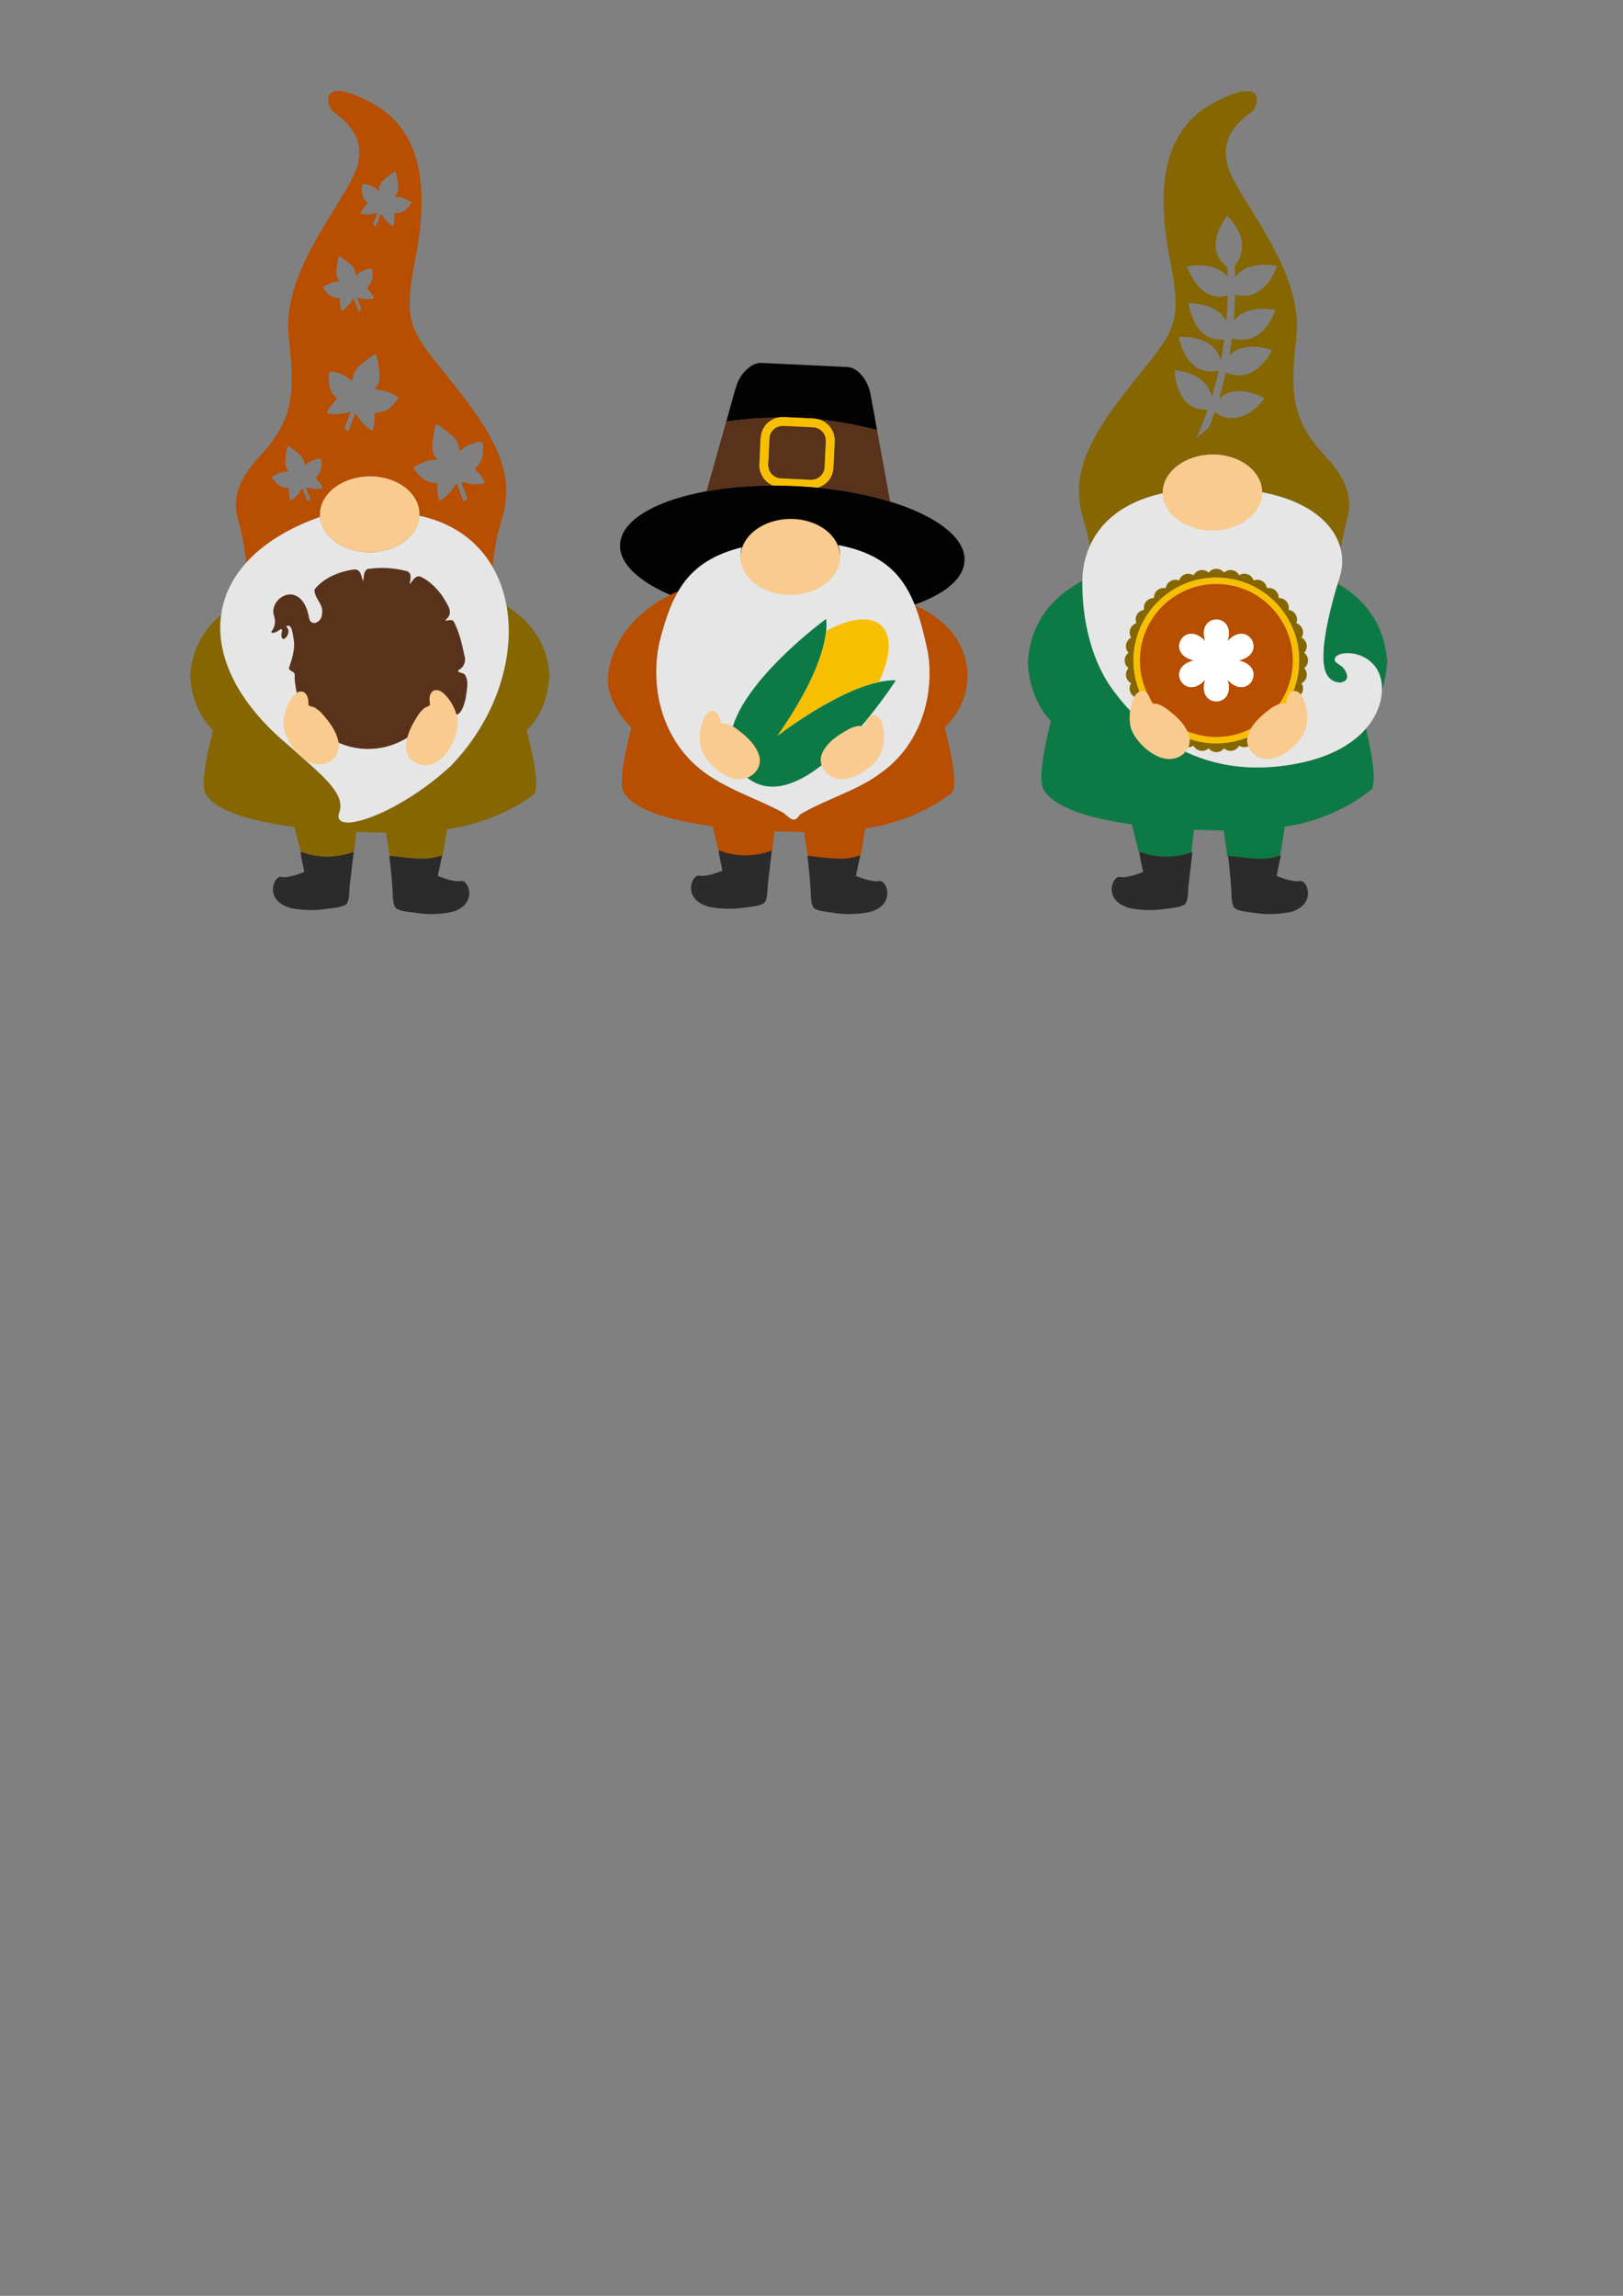 <?xml version="1.0" encoding="UTF-8" standalone="no"?>
<!-- Created with Inkscape (http://www.inkscape.org/) -->

<svg
   width="210mm"
   height="297mm"
   viewBox="0 0 595.276 841.89"
   version="1.1"
   id="svg4342"
   inkscape:version="1.1 (c68e22c387, 2021-05-23)"
   sodipodi:docname="thxgiving gnomes allthesvgs.svg"
   xmlns:inkscape="http://www.inkscape.org/namespaces/inkscape"
   xmlns:sodipodi="http://sodipodi.sourceforge.net/DTD/sodipodi-0.dtd"
   xmlns="http://www.w3.org/2000/svg"
   xmlns:svg="http://www.w3.org/2000/svg"
   xmlns:rdf="http://www.w3.org/1999/02/22-rdf-syntax-ns#"
   xmlns:cc="http://creativecommons.org/ns#"
   xmlns:dc="http://purl.org/dc/elements/1.1/">
  <rect x="0" y="0" width="595.276" height="841.89" fill="#808080" stroke="none"/>
  <defs
     id="defs4336" />
  <sodipodi:namedview
     id="base"
     pagecolor="#ffffff"
     bordercolor="#666666"
     borderopacity="1.0"
     inkscape:pageopacity="0.0"
     inkscape:pageshadow="2"
     inkscape:zoom="0.35"
     inkscape:cx="-62.857143"
     inkscape:cy="520"
     inkscape:document-units="px"
     inkscape:current-layer="layer1"
     showgrid="false"
     inkscape:window-width="2560"
     inkscape:window-height="1506"
     inkscape:window-x="-11"
     inkscape:window-y="-11"
     inkscape:window-maximized="1"
     inkscape:pagecheckerboard="1" />
  <g
     inkscape:label="Layer 1"
     inkscape:groupmode="layer"
     id="layer1">
    <path
       fill-rule="evenodd"
       clip-rule="evenodd"
       fill="#020202"
       d="m 227.956,203.508 c -0.18,-0.755 -0.36,-1.511 -0.54,-2.266 0.077,-0.479 -0.023,-0.956 -0.003,-1.436 0.107,-2.697 1.23,-4.967 2.937,-6.983 2.039,-2.406 4.58,-4.178 7.319,-5.684 4.645,-2.554 9.621,-4.233 14.737,-5.533 2.231,-0.567 4.482,-1.046 6.741,-1.487 0.85,-0.137 1.698,-0.281 2.549,-0.408 1.469,-0.22 2.937,-0.46 4.412,-0.637 1.957,-0.235 3.919,-0.432 5.886,-0.586 2.937,-0.23 5.878,-0.361 8.823,-0.434 0.796,-0.02 1.595,0.035 2.389,-0.074 0.421,0.113 0.851,0.049 1.277,0.061 1.596,0.049 3.193,0.06 4.79,0.103 3.032,0.081 6.054,0.305 9.078,0.521 0.627,0.045 1.248,0.179 1.882,0.128 0.693,0.171 1.406,0.185 2.11,0.265 6.469,0.734 12.868,1.849 19.173,3.482 1.657,0.43 3.301,0.912 4.951,1.37 0.115,0.045 0.228,0.096 0.346,0.133 3.535,1.105 7.003,2.384 10.363,3.945 3.688,1.714 7.213,3.698 10.341,6.326 1.925,1.617 3.62,3.435 4.848,5.653 0.324,0.586 0.54,1.22 0.848,1.813 0.18,0.755 0.36,1.51 0.54,2.266 -0.066,0.046 -0.038,0.111 -0.032,0.169 0.094,0.849 0.065,1.694 -0.073,2.537 -0.401,2.46 -1.633,4.488 -3.288,6.288 -1.992,2.166 -4.387,3.802 -6.951,5.204 -4.64,2.536 -9.613,4.194 -14.711,5.501 -3.152,0.808 -6.344,1.422 -9.559,1.926 -3.437,0.538 -6.89,0.932 -10.356,1.194 -4.624,0.35 -9.255,0.481 -13.892,0.408 -11.705,-0.184 -23.269,-1.489 -34.637,-4.345 -5.829,-1.464 -11.517,-3.338 -16.952,-5.93 -3.478,-1.658 -6.796,-3.581 -9.744,-6.087 -1.964,-1.67 -3.692,-3.542 -4.883,-5.858 -0.259,-0.505 -0.479,-1.03 -0.717,-1.545 z"
       id="path44227"
       style="stroke-width:0.313" />
    <path
       fill-rule="evenodd"
       clip-rule="evenodd"
       fill="#020202"
       d="m 278.524,133.067 c 1.664,0.072 3.329,0.139 4.993,0.218 7.94,0.376 15.88,0.756 23.82,1.135 1.097,0.052 2.193,0.122 3.29,0.157 1.636,0.052 2.983,0.773 4.186,1.805 1.747,1.498 2.919,3.395 3.741,5.525 0.646,1.671 0.867,3.439 1.193,5.183 0.492,2.63 0.967,5.263 1.447,7.895 0.166,0.91 0.326,1.821 0.489,2.731 -0.581,-0.143 -1.163,-0.283 -1.744,-0.428 -6.01,-1.5 -12.091,-2.606 -18.247,-3.294 -0.217,-0.025 -0.439,-0.113 -0.661,-0.011 -0.476,-0.126 -0.946,-0.28 -1.428,-0.372 -1.155,-0.22 -2.333,-0.179 -3.5,-0.251 -0.963,-0.059 -1.926,-0.105 -2.89,-0.152 -1.096,-0.054 -2.192,-0.111 -3.288,-0.151 -1.69,-0.061 -3.384,-0.268 -5.062,0.138 -0.061,-0.063 -0.135,-0.041 -0.21,-0.039 -1.293,0.036 -2.586,0.052 -3.878,0.109 -1.602,0.071 -3.205,0.149 -4.803,0.274 -1.723,0.136 -3.444,0.296 -5.161,0.504 -1.484,0.179 -2.97,0.339 -4.442,0.597 0.509,-1.826 1.012,-3.654 1.529,-5.478 0.742,-2.617 1.414,-5.258 2.265,-7.84 0.941,-2.858 2.625,-5.234 5.136,-6.97 0.532,-0.368 1.129,-0.611 1.692,-0.918 0.511,-0.122 1.023,-0.243 1.535,-0.365 z"
       id="path44229"
       style="stroke-width:0.313" />
    <path
       fill-rule="evenodd"
       clip-rule="evenodd"
       fill="#924805"
       d="m 301.031,153.982 c 0.222,-0.101 0.444,-0.011 0.661,0.011 6.156,0.688 12.237,1.794 18.247,3.294 0.581,0.145 1.163,0.285 1.744,0.428 0.316,1.721 0.634,3.442 0.949,5.163 0.765,4.181 1.53,8.362 2.293,12.544 0.516,2.829 1.027,5.658 1.54,8.487 -1.65,-0.458 -3.294,-0.941 -4.951,-1.37 -6.304,-1.633 -12.704,-2.748 -19.173,-3.482 -0.704,-0.08 -1.417,-0.094 -2.11,-0.265 0.049,-0.035 0.092,-0.082 0.146,-0.104 3.138,-1.269 4.976,-3.576 5.263,-6.948 0.251,-2.947 0.305,-5.91 0.457,-8.865 0.052,-1 0.105,-2.001 -0.115,-2.983 -0.396,-1.77 -1.271,-3.265 -2.639,-4.469 -0.693,-0.611 -1.492,-1.041 -2.313,-1.441 z"
       id="path44231"
       style="fill:#59321b;fill-opacity:1;stroke-width:0.313" />
    <path
       fill-rule="evenodd"
       clip-rule="evenodd"
       fill="#924805"
       d="m 266.368,154.639 c 1.473,-0.259 2.958,-0.418 4.442,-0.597 1.717,-0.208 3.438,-0.369 5.161,-0.504 1.598,-0.126 3.201,-0.203 4.803,-0.274 1.292,-0.058 2.585,-0.073 3.878,-0.109 0.075,-0.002 0.149,-0.023 0.21,0.039 -0.255,0.191 -0.577,0.213 -0.86,0.338 -2.727,1.195 -4.41,3.247 -4.906,6.172 -0.319,1.881 -0.232,3.806 -0.349,5.71 -0.092,1.489 -0.125,2.982 -0.215,4.472 -0.075,1.247 0.045,2.462 0.529,3.618 0.699,1.667 1.748,3.041 3.33,3.986 0.27,0.161 0.599,0.236 0.814,0.49 -0.794,0.109 -1.593,0.054 -2.389,0.074 -2.945,0.074 -5.886,0.205 -8.823,0.434 -1.966,0.154 -3.928,0.351 -5.886,0.586 -1.475,0.177 -2.943,0.417 -4.412,0.637 -0.851,0.128 -1.699,0.272 -2.549,0.408 1.418,-5.024 2.836,-10.047 4.255,-15.071 0.954,-3.377 1.911,-6.753 2.868,-10.13 0.028,-0.095 0.066,-0.186 0.099,-0.28 z"
       id="path44233"
       style="fill:#59321b;fill-opacity:1;stroke-width:0.313" />
    <path
       fill-rule="evenodd"
       clip-rule="evenodd"
       fill="#f7a006"
       d="m 283.205,177.98 c -0.215,-0.254 -0.544,-0.329 -0.814,-0.49 -1.582,-0.945 -2.631,-2.319 -3.33,-3.986 -0.485,-1.156 -0.605,-2.371 -0.529,-3.618 0.09,-1.49 0.123,-2.983 0.215,-4.472 0.118,-1.904 0.03,-3.83 0.349,-5.71 0.496,-2.925 2.18,-4.977 4.906,-6.172 0.284,-0.124 0.605,-0.146 0.86,-0.338 1.678,-0.406 3.372,-0.199 5.062,-0.138 1.097,0.04 2.192,0.098 3.288,0.151 0.963,0.047 1.927,0.092 2.89,0.153 1.167,0.072 2.345,0.031 3.5,0.251 0.482,0.092 0.952,0.246 1.428,0.372 0.821,0.4 1.62,0.83 2.313,1.44 1.368,1.204 2.242,2.699 2.639,4.469 0.22,0.983 0.167,1.984 0.115,2.983 -0.152,2.956 -0.206,5.919 -0.457,8.865 -0.288,3.372 -2.125,5.68 -5.263,6.948 -0.054,0.023 -0.098,0.069 -0.146,0.104 -0.633,0.051 -1.255,-0.083 -1.882,-0.128 -3.023,-0.215 -6.045,-0.44 -9.078,-0.521 -1.597,-0.043 -3.194,-0.054 -4.79,-0.103 -0.426,-0.014 -0.855,0.052 -1.276,-0.061 z m 15.442,-2.19 c 1.747,-0.456 2.942,-1.515 3.54,-3.236 0.281,-0.808 0.245,-1.651 0.286,-2.484 0.128,-2.592 0.208,-5.186 0.366,-7.776 0.083,-1.372 -0.138,-2.628 -1.014,-3.713 -0.92,-1.139 -2.122,-1.767 -3.586,-1.859 -0.906,-0.057 -1.815,-0.079 -2.722,-0.123 -1.256,-0.06 -2.511,-0.126 -3.766,-0.187 -1.292,-0.062 -2.586,-0.1 -3.876,-0.185 -0.971,-0.064 -1.932,-0.014 -2.805,0.411 -1.731,0.845 -2.707,2.256 -2.818,4.195 -0.15,2.614 -0.265,5.23 -0.382,7.845 -0.038,0.846 -0.16,1.697 -0.04,2.54 0.329,2.328 2.251,4.06 4.604,4.176 3.163,0.156 6.326,0.315 9.49,0.45 0.905,0.039 1.817,0.203 2.724,-0.054 z"
       id="path44235"
       style="fill:#f8bf00;fill-opacity:1;stroke-width:0.313" />
    <path
       fill-rule="evenodd"
       clip-rule="evenodd"
       fill="#924805"
       d="m 298.647,175.79 c -0.907,0.257 -1.819,0.093 -2.724,0.054 -3.164,-0.135 -6.327,-0.294 -9.49,-0.45 -2.354,-0.116 -4.275,-1.848 -4.604,-4.176 -0.119,-0.843 0.002,-1.694 0.04,-2.54 0.117,-2.616 0.231,-5.231 0.382,-7.845 0.111,-1.938 1.087,-3.349 2.818,-4.195 0.873,-0.426 1.835,-0.475 2.805,-0.411 1.29,0.085 2.584,0.123 3.876,0.185 1.256,0.06 2.511,0.127 3.766,0.187 0.907,0.043 1.816,0.065 2.722,0.123 1.464,0.092 2.666,0.72 3.586,1.859 0.876,1.085 1.098,2.341 1.014,3.713 -0.158,2.59 -0.238,5.184 -0.366,7.776 -0.041,0.832 -0.006,1.676 -0.286,2.484 -0.599,1.72 -1.793,2.78 -3.54,3.235 z"
       id="path44237"
       style="fill:#59321b;fill-opacity:1;stroke-width:0.313" />
    <path
       id="path44239"
       style="fill:#b74e00;fill-opacity:1;stroke-width:0.801"
       d="m 124.064,33.37 v 0.006 c -5.327,-0.038 -3.602,5.525 -2.358,7.04 1.808,2.203 16.51,9.301 6.841,26.354 -9.669,17.053 -25.078,36.389 -22.563,57.521 2.516,21.214 1.023,30.436 -10.769,43.083 -5.556,6.088 -10.271,13.094 -8.177,21.866 1.503,5.916 2.798,11.201 3.242,17.168 6.07,-6.775 15.056,-12.583 27.095,-16.853 0,0.04 0.018,0.08 0.02,0.12 -0.022,-0.268 -0.044,-0.535 -0.044,-0.803 v -0.161 c 0,-7.699 8.18,-13.954 18.205,-14.035 v 0.001 c 10.105,-0.079 18.286,6.176 18.286,13.875 v 0.48 c -0.019,0.296 -0.07,0.575 -0.105,0.861 0.031,-0.252 0.077,-0.498 0.097,-0.757 12.679,2.698 21.59,9.624 26.889,18.842 0.305,-4.65 0.973,-9.084 2.297,-14.093 0,-0.003 0.009,-0.001 0.009,0 0.078,-0.327 0.236,-0.652 0.315,-0.979 1.092,-3.48 1.872,-6.799 2.191,-10.116 0,-7.5e-4 5.9e-4,-6.4e-4 0.009,-0.002 0.865,-10.28 -2.988,-21.052 -16.195,-38.105 -17.609,-22.683 -22.246,-23.416 -17.215,-48.628 5.031,-25.212 3.617,-47.895 -15.722,-58.257 -6.043,-3.238 -9.923,-4.413 -12.344,-4.43 z m 20.966,29.461 c 0.02,-4e-5 0.033,0.006 0.04,0.018 0.331,0.556 0.939,4.143 0.951,5.632 0.013,1.527 -0.065,1.873 -0.605,2.692 l -0.621,0.94 1.258,0.148 c 1.421,0.167 2.814,0.665 4.104,1.468 l 0.877,0.545 -0.747,1.04 c -1.247,1.736 -2.646,2.632 -4.468,2.859 l -1.175,0.146 0.079,1.109 c 0.082,1.157 -0.345,3.403 -0.646,3.403 -0.67,0 -3.169,-2.419 -3.841,-3.718 -0.199,-0.385 -0.449,-0.646 -0.555,-0.58 -0.106,0.066 -0.542,1.112 -0.968,2.325 -0.426,1.213 -0.811,2.205 -0.855,2.205 -0.318,0 -0.976,-0.538 -0.976,-0.798 0,-0.175 0.367,-1.177 0.816,-2.227 0.449,-1.049 0.774,-1.951 0.721,-2.004 -0.053,-0.053 -0.701,0.079 -1.441,0.294 -0.969,0.282 -1.795,0.355 -2.95,0.258 -0.882,-0.074 -1.651,-0.184 -1.711,-0.243 -0.222,-0.222 0.758,-1.899 1.604,-2.745 0.482,-0.482 0.876,-0.961 0.876,-1.065 0,-0.104 -0.307,-0.484 -0.684,-0.845 -0.377,-0.361 -0.846,-1.129 -1.043,-1.707 -0.45,-1.32 -0.48,-4.054 -0.048,-4.412 0.626,-0.52 4.345,0.846 5.24,1.925 0.468,0.564 0.635,0.438 0.803,-0.612 0.205,-1.284 0.806,-2.215 2.156,-3.344 1.75,-1.464 3.508,-2.707 3.81,-2.707 z m -20.669,31.072 c 0.302,5.2e-4 2.06,1.243 3.81,2.707 1.35,1.129 1.949,2.059 2.155,3.343 0.168,1.05 0.335,1.178 0.803,0.614 0.895,-1.078 4.615,-2.446 5.241,-1.926 0.431,0.358 0.402,3.094 -0.048,4.414 -0.197,0.578 -0.666,1.346 -1.043,1.707 -0.377,0.361 -0.685,0.74 -0.685,0.844 0,0.104 0.395,0.583 0.877,1.065 0.846,0.846 1.826,2.523 1.604,2.745 -0.059,0.059 -0.83,0.169 -1.712,0.243 -1.155,0.097 -1.98,0.025 -2.949,-0.256 -0.74,-0.215 -1.388,-0.347 -1.441,-0.294 -0.053,0.053 0.27,0.955 0.719,2.004 0.449,1.049 0.817,2.051 0.817,2.227 0,0.26 -0.659,0.798 -0.977,0.798 -0.044,0 -0.428,-0.993 -0.854,-2.206 -0.426,-1.213 -0.862,-2.259 -0.968,-2.325 -0.106,-0.066 -0.356,0.195 -0.555,0.58 -0.672,1.299 -3.171,3.719 -3.841,3.719 -0.301,0 -0.728,-2.247 -0.646,-3.404 l 0.078,-1.109 -1.175,-0.146 c -1.822,-0.227 -3.221,-1.122 -4.468,-2.858 l -0.747,-1.04 0.877,-0.546 c 1.291,-0.803 2.683,-1.301 4.105,-1.468 l 1.26,-0.148 -0.621,-0.94 c -0.541,-0.819 -0.619,-1.165 -0.605,-2.692 0.011,-1.489 0.618,-5.077 0.949,-5.632 0.007,-0.011 0.021,-0.016 0.041,-0.016 z m 13.446,35.892 c 0.029,-4e-5 0.046,0.008 0.056,0.024 0.464,0.778 1.313,5.801 1.33,7.885 0.019,2.138 -0.09,2.624 -0.847,3.771 l -0.87,1.315 1.762,0.208 c 1.99,0.234 3.94,0.931 5.747,2.055 l 1.229,0.765 -1.046,1.456 c -1.746,2.431 -3.705,3.683 -6.255,4 l -1.645,0.205 0.11,1.554 c 0.114,1.62 -0.484,4.764 -0.905,4.764 -0.938,0 -4.436,-3.388 -5.376,-5.206 -0.279,-0.539 -0.629,-0.903 -0.778,-0.812 -0.149,0.092 -0.758,1.557 -1.355,3.255 -0.597,1.698 -1.135,3.088 -1.197,3.088 -0.445,0 -1.367,-0.755 -1.367,-1.119 0,-0.246 0.514,-1.648 1.143,-3.117 0.629,-1.469 1.082,-2.731 1.008,-2.805 -0.074,-0.074 -0.981,0.112 -2.017,0.413 -1.357,0.394 -2.512,0.494 -4.129,0.359 -1.235,-0.104 -2.313,-0.257 -2.396,-0.34 -0.311,-0.311 1.061,-2.657 2.246,-3.842 0.675,-0.675 1.228,-1.346 1.228,-1.491 0,-0.145 -0.432,-0.677 -0.959,-1.182 -0.527,-0.505 -1.183,-1.58 -1.459,-2.389 -0.63,-1.848 -0.671,-5.677 -0.068,-6.179 0.877,-0.727 6.083,1.186 7.336,2.695 0.655,0.79 0.889,0.611 1.123,-0.858 0.287,-1.797 1.127,-3.1 3.018,-4.68 2.451,-2.049 4.912,-3.79 5.335,-3.791 z m 22.17,25.715 c 0.422,7.3e-4 2.883,1.741 5.333,3.79 1.89,1.58 2.73,2.883 3.018,4.68 0.235,1.47 0.468,1.648 1.124,0.858 1.253,-1.51 6.461,-3.423 7.337,-2.695 0.604,0.501 0.562,4.331 -0.068,6.179 -0.276,0.809 -0.933,1.884 -1.46,2.389 -0.527,0.505 -0.958,1.037 -0.958,1.182 0,0.145 0.551,0.816 1.226,1.491 1.185,1.185 2.557,3.531 2.246,3.842 -0.083,0.083 -1.162,0.236 -2.396,0.34 -1.618,0.136 -2.771,0.036 -4.128,-0.359 -1.036,-0.301 -1.944,-0.486 -2.019,-0.412 -0.074,0.074 0.379,1.336 1.008,2.805 0.629,1.469 1.143,2.872 1.143,3.117 0,0.364 -0.922,1.118 -1.367,1.118 -0.061,0 -0.6,-1.39 -1.197,-3.088 -0.597,-1.698 -1.206,-3.163 -1.355,-3.255 -0.149,-0.092 -0.498,0.274 -0.776,0.813 -0.94,1.818 -4.44,5.205 -5.377,5.205 -0.422,0 -1.018,-3.143 -0.904,-4.764 l 0.108,-1.554 -1.645,-0.204 c -2.55,-0.318 -4.508,-1.571 -6.253,-4.002 l -1.046,-1.456 1.228,-0.765 c 1.807,-1.124 3.757,-1.821 5.747,-2.055 l 1.762,-0.207 -0.869,-1.317 c -0.757,-1.147 -0.866,-1.631 -0.847,-3.769 0.017,-2.085 0.865,-7.107 1.329,-7.885 0.01,-0.016 0.029,-0.024 0.057,-0.023 z m -54.366,8.035 c 0.302,5.3e-4 2.06,1.244 3.81,2.707 1.35,1.129 1.949,2.061 2.155,3.344 0.168,1.05 0.335,1.176 0.803,0.612 0.895,-1.078 4.615,-2.444 5.241,-1.925 0.431,0.358 0.402,3.094 -0.048,4.414 -0.197,0.578 -0.666,1.346 -1.043,1.707 -0.377,0.361 -0.685,0.74 -0.685,0.844 0,0.104 0.395,0.583 0.877,1.065 0.846,0.846 1.826,2.523 1.604,2.745 -0.059,0.059 -0.83,0.169 -1.712,0.243 -1.155,0.097 -1.98,0.025 -2.949,-0.256 -0.74,-0.215 -1.388,-0.347 -1.441,-0.294 -0.053,0.053 0.27,0.955 0.719,2.004 0.449,1.049 0.817,2.051 0.817,2.227 0,0.26 -0.659,0.798 -0.977,0.798 -0.044,0 -0.428,-0.993 -0.854,-2.206 -0.426,-1.213 -0.862,-2.259 -0.968,-2.325 -0.106,-0.066 -0.356,0.195 -0.555,0.58 -0.672,1.299 -3.171,3.719 -3.841,3.719 -0.301,0 -0.728,-2.247 -0.646,-3.404 l 0.078,-1.109 -1.175,-0.146 c -1.822,-0.227 -3.221,-1.122 -4.468,-2.858 l -0.747,-1.04 0.877,-0.546 c 1.291,-0.803 2.683,-1.301 4.105,-1.468 l 1.26,-0.148 -0.621,-0.94 c -0.541,-0.819 -0.619,-1.165 -0.605,-2.692 0.011,-1.489 0.618,-5.077 0.949,-5.632 0.007,-0.011 0.021,-0.018 0.041,-0.018 z m 12.04,27.706 c 0.052,0.211 0.113,0.42 0.18,0.628 -0.067,-0.209 -0.128,-0.418 -0.18,-0.628 z" />
    <path
       id="path44241"
       style="fill:#856600;fill-opacity:1;stroke-width:0.801"
       d="m 185.789,222.256 c 3.288,18.641 -3.73,41.327 -20.426,58.585 -19.75,18.271 -44.229,26.03 -40.903,16.998 2.631,-7.145 -7.682,-14.566 -18.817,-24.675 -18.313,-15.225 -26.639,-32.4 -24.507,-47.725 -6.364,5.292 -10.694,12.517 -11.348,22.367 0,0.071 -5e-5,0.162 0,0.242 0.337,7.043 3.081,14.705 8.414,19.786 -3.044,11.695 -4.487,20.507 -2.725,23.391 3.803,6.18 16.389,9.927 32.476,12.023 0.807,3.248 1.851,7.141 2.436,9.284 1.362,0.64 9.212,3.923 19.386,0.158 0.329,-1.977 0.607,-5.104 0.917,-7.638 3.505,0.167 7.145,0.267 10.893,0.267 0.443,3.006 1.087,6.77 1.327,8.706 10.173,4.335 17.944,0.553 19.386,-0.185 0.516,-2.374 1.085,-6.428 1.746,-9.847 9.863,-1.196 22.077,-5.365 31.834,-12.769 1.762,-2.884 0.321,-11.695 -2.723,-23.391 5.489,-5.457 7.481,-11.427 8.413,-19.786 v -0.103 c 1.7e-4,-0.048 0,-0.094 0,-0.139 -0.797,-11.986 -7.043,-20.089 -15.778,-25.55 z" />
    <path
       id="path44243"
       style="fill:#e6e6e6;stroke-width:0.57"
       d="m 153.829,189.137 c -0.083,1.083 -0.244,2.094 -0.633,3.104 -2.085,5.935 -9.142,10.266 -17.563,10.346 -1.043,0 -2.086,-0.08 -3.048,-0.242 -6.657,-0.802 -12.109,-4.411 -14.275,-9.223 -0.54,-1.149 -0.852,-2.354 -0.938,-3.568 -45.213,16.037 -47.805,53.615 -11.729,83.609 11.136,10.11 21.449,17.53 18.817,24.675 -3.326,9.031 21.152,1.273 40.903,-16.998 31.1,-32.147 28.669,-83.148 -11.534,-91.704 z" />
    <path
       id="path44245"
       d="m 135.552,174.677 c 10.105,-0.079 18.286,6.176 18.286,13.875 0,0.162 0,0.321 0,0.481 -0.08,1.123 -0.241,2.165 -0.642,3.208 -2.085,5.935 -9.143,10.266 -17.564,10.346 -1.043,0 -2.085,-0.079 -3.048,-0.241 -6.657,-0.802 -12.11,-4.411 -14.276,-9.223 -0.642,-1.363 -0.962,-2.807 -0.962,-4.251 0,-0.079 0,-0.079 0,-0.162 0,-7.699 8.18,-13.955 18.205,-14.035 z"
       class="st5"
       inkscape:connector-curvature="0"
       style="clip-rule:evenodd;fill:#f9cb8f;fill-rule:evenodd;stroke-width:0.802" />
    <path
       id="path44247"
       style="fill:#0d7a45;fill-opacity:1;stroke-width:0.829"
       d="m 396.983,212.996 c -10.883,5.777 -19.058,15.061 -19.977,29.897 0,0.076 -9e-5,0.173 0,0.258 0.337,7.55 3.08,15.763 8.413,21.209 -3.044,12.537 -4.487,21.984 -2.725,25.075 3.803,6.625 16.389,10.64 32.476,12.888 0.807,3.482 1.851,7.654 2.436,9.952 1.362,0.686 9.212,4.206 19.386,0.17 0.329,-2.119 0.607,-5.471 0.917,-8.187 3.505,0.178 7.145,0.286 10.893,0.286 0.443,3.223 1.089,7.256 1.329,9.331 10.173,4.646 17.942,0.593 19.384,-0.198 0.516,-2.545 1.085,-6.889 1.746,-10.554 9.863,-1.282 22.077,-5.751 31.834,-13.689 1.628,-2.855 0.504,-11.168 -2.073,-22.293 -4.797,5.547 -12.866,10.492 -25.389,12.885 -19.041,3.64 -35.417,0.128 -48.992,-9.003 -6.718,-4.519 -12.754,-10.409 -18.079,-17.5 -10.82,-14.409 -11.651,-33.339 -11.574,-40.047 l -0.001,0.002 c -0.003,-0.143 -0.002,-0.319 -0.003,-0.48 z m 93.655,1.024 c -2.241,7.27 -7.753,27 -3.938,33.458 2.425,4.107 8.402,3.429 7.251,-0.34 -1.152,-3.77 -4.988,-3.638 -4.349,-5.698 0.652,-2.105 6.386,-2.89 11.095,-0.224 2.102,1.19 3.999,3.066 5.149,5.823 0.728,1.745 1.099,3.861 1.021,6.174 0.943,-3.004 1.526,-6.306 1.916,-10.062 v -0.111 c 2.2e-4,-0.048 0,-0.098 0,-0.146 -0.867,-13.982 -8.187,-23.037 -18.145,-28.874 z" />
    <path
       id="path44249"
       style="fill:#856600;fill-opacity:1;stroke-width:0.801"
       d="m 457.323,33.37 c -2.421,0.017 -6.301,1.191 -12.344,4.43 -19.339,10.362 -20.753,33.045 -15.722,58.257 5.031,25.212 0.395,25.946 -17.215,48.628 -13.207,17.053 -17.06,27.825 -16.195,38.105 0.008,7.5e-4 0.009,6.4e-4 0.009,0.002 0.32,3.318 1.101,6.637 2.193,10.116 0.079,0.326 0.237,0.652 0.315,0.979 0,-0.001 0.009,-0.003 0.009,0 0.579,2.192 1.005,4.261 1.364,6.296 0.733,-1.63 1.65,-3.296 2.808,-4.942 4.174,-5.933 11.419,-11.598 23.908,-14.357 -8e-5,-0.007 0,-0.014 0,-0.021 v -0.16 c 0,-7.699 8.18,-13.954 18.205,-14.035 v -0.001 c 10.096,-0.079 18.269,6.165 18.284,13.854 13.101,2.477 21.425,7.845 25.736,14.106 1.462,2.123 2.457,4.349 3.026,6.599 0.633,-3.987 1.593,-7.828 2.65,-11.987 2.095,-8.772 -2.62,-15.778 -8.175,-21.866 -11.792,-12.647 -13.285,-21.868 -10.77,-43.083 2.516,-21.132 -12.893,-40.469 -22.563,-57.521 -9.669,-17.053 5.033,-24.151 6.841,-26.354 1.243,-1.515 2.968,-7.078 -2.358,-7.04 z m -7.291,45.71 h 0.199 c 0.105,0.269 0.332,0.442 0.514,0.649 1.097,1.243 2.095,2.559 2.919,4 1.046,1.829 1.775,3.768 1.912,5.889 0.179,2.768 -0.687,5.207 -2.394,7.368 -0.12,0.151 -0.294,0.272 -0.286,0.501 0.05,1.378 0.096,2.757 0.146,4.22 0.108,-0.13 0.159,-0.188 0.205,-0.251 1.262,-1.708 2.946,-2.823 4.939,-3.498 2.538,-0.859 5.149,-0.965 7.79,-0.741 0.812,0.069 1.624,0.156 2.432,0.368 -0.64,1.675 -1.381,3.241 -2.319,4.708 -1.152,1.803 -2.532,3.393 -4.361,4.545 -2.572,1.621 -5.349,1.995 -8.285,1.314 -0.325,-0.075 -0.447,-0.054 -0.423,0.313 0.022,0.379 -0.007,0.761 -0.017,1.141 -0.075,2.628 -0.262,5.249 -0.434,7.872 -0.047,0.054 -0.046,0.109 0,0.164 0.019,-0.039 0.036,-0.078 0.054,-0.117 0.061,-0.053 0.131,-0.098 0.18,-0.16 1.233,-1.571 2.831,-2.611 4.708,-3.243 3.236,-1.089 6.528,-1.049 9.85,-0.504 0.384,0.063 0.41,0.181 0.277,0.508 -0.723,1.782 -1.572,3.495 -2.684,5.07 -0.942,1.335 -2.033,2.526 -3.376,3.466 -2.861,2 -5.986,2.396 -9.308,1.478 -0.354,-0.098 -0.439,-0.048 -0.486,0.311 -0.167,1.278 -0.368,2.552 -0.562,3.826 -0.099,0.645 -0.213,1.287 -0.319,1.928 0.18,0.04 0.23,-0.066 0.294,-0.13 1.24,-1.23 2.723,-2.033 4.406,-2.459 3.634,-0.922 7.182,-0.401 10.693,0.677 0.379,0.116 0.191,0.298 0.092,0.473 -0.959,1.707 -2.043,3.328 -3.398,4.748 -3.669,3.84 -7.94,5.276 -13.062,3.209 -0.31,-0.125 -0.346,0.01 -0.404,0.264 -0.589,2.576 -1.25,5.134 -1.978,7.674 -0.136,0.474 -0.33,0.936 -0.388,1.463 0.077,-0.035 0.111,-0.043 0.135,-0.063 0.078,-0.061 0.155,-0.124 0.229,-0.19 1.672,-1.519 3.671,-2.275 5.896,-2.411 3.605,-0.221 6.917,0.839 10.096,2.424 0.208,0.104 0.311,0.189 0.116,0.431 -1.781,2.204 -3.762,4.182 -6.274,5.553 -2.258,1.233 -4.654,1.753 -7.22,1.308 -1.69,-0.293 -3.216,-0.98 -4.639,-1.967 -0.699,1.892 -1.388,3.762 -2.079,5.632 -1.452,0.97 -2.748,2.123 -3.954,3.381 -0.22,0.23 -0.321,0.584 -0.687,0.662 0.541,-1.311 1.087,-2.621 1.623,-3.935 0.824,-2.018 1.587,-4.06 2.304,-6.119 0.211,-0.608 0.215,-0.583 -0.422,-0.584 -3.326,-0.009 -6.092,-1.205 -8.127,-3.901 -1.652,-2.189 -2.489,-4.713 -2.987,-7.371 -0.177,-0.943 -0.279,-1.897 -0.347,-2.855 -0.025,-0.34 0.031,-0.421 0.394,-0.368 2.684,0.39 5.282,1.051 7.664,2.396 2.863,1.618 4.792,3.958 5.522,7.244 0.162,-0.135 0.163,-0.319 0.211,-0.476 0.855,-2.865 1.616,-5.755 2.275,-8.672 0.063,-0.279 0.081,-0.397 -0.271,-0.321 -4.819,1.038 -8.482,-0.708 -11.184,-4.696 -1.501,-2.216 -2.434,-4.68 -3.043,-7.274 -0.046,-0.197 -0.115,-0.377 0.229,-0.382 2.71,-0.045 5.386,0.149 7.964,1.075 3.56,1.279 6.011,3.631 7.083,7.318 0.008,0.025 0.03,0.045 0.092,0.13 0.157,-0.828 0.32,-1.599 0.447,-2.377 0.262,-1.614 0.491,-3.235 0.768,-4.847 0.069,-0.401 -0.061,-0.433 -0.391,-0.401 -2.315,0.219 -4.478,-0.227 -6.425,-1.538 -1.863,-1.255 -3.148,-3.003 -4.134,-4.985 -1.008,-2.026 -1.666,-4.167 -2.016,-6.403 -0.025,-0.158 -0.163,-0.362 0.195,-0.349 3.149,0.121 6.222,0.578 9.051,2.077 1.807,0.957 3.274,2.286 4.31,4.066 0.041,0.069 0.09,0.132 0.166,0.245 0.181,-0.381 0.12,-0.744 0.151,-1.087 0.237,-2.619 0.328,-5.247 0.429,-7.874 0.017,-0.39 -0.226,-0.181 -0.356,-0.149 -1.769,0.424 -3.53,0.47 -5.288,-0.063 -2.111,-0.639 -3.789,-1.922 -5.222,-3.551 -1.746,-1.985 -2.997,-4.264 -3.929,-6.728 -0.079,-0.211 -0.189,-0.408 0.173,-0.461 2.847,-0.419 5.689,-0.56 8.518,0.133 2.384,0.584 4.39,1.791 5.996,3.653 0.029,0.036 0.054,0.072 0.081,0.108 0.039,-0.058 0.046,-0.112 -0.029,-0.151 0.033,-1.091 -0.025,-2.18 -0.073,-3.268 -0.011,-0.241 -0.187,-0.331 -0.34,-0.451 -2.049,-1.617 -3.433,-3.644 -3.839,-6.264 -0.341,-2.197 0.062,-4.307 0.804,-6.369 0.721,-2.002 1.749,-3.841 2.988,-5.566 0.092,-0.128 0.252,-0.225 0.243,-0.415 z m 40.964,133.794 c -0.141,0.444 -0.307,0.973 -0.491,1.576 h 0.325 v -0.221 c 0.071,0.077 0.146,0.145 0.217,0.221 -0.033,-0.542 -0.032,-1.05 -0.051,-1.576 z" />
    <path
       id="path44251"
       style="fill:#b74e00;fill-opacity:1;stroke-width:0.81"
       d="m 248.8,216.757 c -12.698,5.643 -23.112,14.945 -25.664,29.76 -1.224,7.105 3.08,15.036 8.413,20.231 -3.044,11.959 -4.487,20.966 -2.725,23.915 3.803,6.319 16.389,10.151 32.476,12.294 0.807,3.321 1.851,7.302 2.436,9.494 1.362,0.657 9.212,4.014 19.386,0.164 0.329,-2.021 0.607,-5.22 0.917,-7.811 3.506,0.17 7.145,0.272 10.893,0.272 0.443,3.074 1.088,6.923 1.329,8.902 10.173,4.431 17.942,0.564 19.384,-0.19 0.515,-2.427 1.085,-6.572 1.746,-10.068 9.863,-1.223 22.077,-5.485 31.834,-13.056 1.762,-2.949 0.321,-11.958 -2.723,-23.917 5.489,-5.58 8.413,-11.634 8.413,-20.231 v -0.105 -0.001 c -1.357,-12.323 -8.534,-19.434 -19.364,-24.454 1.991,5.051 3.413,10.842 4.774,17.317 2.503,15.873 -2.777,33.684 -16.853,43.872 -8.93,6.85 -20.414,9.771 -30.05,15.533 -2.394,3.699 -3.561,1.152 -6.292,-0.735 -10.838,-5.837 -23.444,-9.332 -32.461,-17.752 -12.458,-11.61 -16.221,-29.322 -12.712,-44.978 1.845,-7.141 3.827,-13.306 6.844,-18.456 z" />
    <path
       id="path44253"
       style="fill:#e6e6e6;stroke-width:0.551"
       d="m 307.458,199.885 c 0.435,1.192 0.669,2.448 0.669,3.746 v 0.482 c -0.08,1.123 -0.242,2.165 -0.643,3.208 -2.085,5.935 -9.142,10.266 -17.564,10.346 -1.043,0 -2.084,-0.08 -3.047,-0.242 -6.657,-0.802 -12.111,-4.411 -14.276,-9.223 -0.642,-1.363 -0.962,-2.807 -0.962,-4.251 v -0.161 c 0,-1.06 0.158,-2.092 0.451,-3.085 -20.134,5.025 -25.545,16.763 -30.13,34.507 -3.509,15.656 0.254,33.368 12.712,44.978 9.017,8.421 21.623,11.915 32.461,17.752 2.731,1.887 3.897,4.435 6.292,0.735 9.635,-5.763 21.12,-8.683 30.05,-15.533 14.076,-10.189 19.356,-27.999 16.853,-43.872 -4.43,-21.075 -9.469,-34.943 -32.865,-39.388 z" />
    <path
       id="path44255"
       d="m 396.987,213.476 c -0.077,6.708 0.755,25.639 11.575,40.048 5.326,7.092 11.361,12.981 18.079,17.5 13.574,9.131 29.951,12.643 48.991,9.002 13.283,-2.538 21.557,-7.946 26.229,-13.9 5.339,-6.806 5.971,-14.324 3.985,-19.087 -1.15,-2.756 -3.048,-4.632 -5.149,-5.822 -4.709,-2.666 -10.442,-1.881 -11.094,0.224 -0.639,2.06 3.196,1.928 4.348,5.698 1.151,3.769 -4.824,4.447 -7.25,0.34 -4.673,-7.911 4.652,-35.753 4.812,-36.192 0.006,0 -0.017,-0.029 -0.056,-0.029 0.066,-0.213 0.126,-0.43 0.185,-0.646 1.395,-5.196 0.543,-10.886 -2.968,-15.986 -4.571,-6.639 -13.652,-12.277 -28.16,-14.525 0.343,0.895 0.525,1.832 0.52,2.798 -0.006,1.231 -0.318,2.413 -0.883,3.512 -1.923,3.807 -6.849,6.67 -12.902,7.329 -0.908,0.106 -1.834,0.17 -2.795,0.167 -7.604,-0.032 -13.991,-3.504 -15.895,-8.205 -0.39,-0.936 -0.598,-1.928 -0.599,-2.939 0.003,-0.778 0.128,-1.536 0.36,-2.269 -13.646,2.589 -21.4,8.52 -25.778,14.743 -4.3,6.113 -5.349,12.501 -5.53,16.279 -0.037,0.768 -0.038,1.431 -0.025,1.959 z"
       class="st5"
       inkscape:connector-curvature="0"
       style="clip-rule:evenodd;fill:#e6e6e6;fill-rule:evenodd;stroke-width:0.525" />
    <path
       style="clip-rule:evenodd;fill:#f9cb8f;fill-rule:evenodd;stroke-width:0.802"
       inkscape:connector-curvature="0"
       class="st5"
       d="m 444.653,166.667 c 10.105,-0.079 18.286,6.175 18.286,13.874 0,0.162 0,0.321 0,0.481 -0.08,1.123 -0.241,2.165 -0.642,3.208 -2.085,5.935 -9.143,10.266 -17.564,10.346 -1.043,0 -2.085,-0.079 -3.048,-0.241 -6.657,-0.802 -12.11,-4.411 -14.276,-9.223 -0.642,-1.363 -0.962,-2.807 -0.962,-4.251 0,-0.079 0,-0.079 0,-0.159 0,-7.699 8.18,-13.955 18.205,-14.035 z"
       id="path44257" />
    <path
       style="clip-rule:evenodd;fill:#2b2b2b;fill-rule:evenodd;stroke-width:0.801"
       inkscape:connector-curvature="0"
       class="st3"
       d="m 129.741,312.37 v 0 l -1.522,12.817 c 0,1.041 -0.08,5.047 -1.041,6.168 -1.202,1.362 -4.726,1.602 -9.212,2.163 -2.964,0.401 -7.69,0.24 -11.055,-0.481 -2.563,-0.561 -4.646,-2.003 -5.607,-3.284 -2.804,-3.765 -0.08,-8.651 1.842,-8.171 2.644,0.641 8.491,-1.842 8.491,-1.842 -0.404,-1.975 -1.479,-6.444 -1.362,-7.45 1.522,0.561 9.292,3.845 19.466,0.08 z"
       id="path44259"
       sodipodi:nodetypes="cccccccccccc" />
    <path
       style="clip-rule:evenodd;fill:#2b2b2b;fill-rule:evenodd;stroke-width:0.801"
       inkscape:connector-curvature="0"
       class="st3"
       d="m 162.183,313.599 -1.602,7.61 c 0,0 5.848,2.483 8.491,1.842 1.923,-0.481 4.646,4.326 1.842,8.171 -0.961,1.362 -3.044,2.804 -5.607,3.284 -3.364,0.721 -8.171,0.881 -11.055,0.481 -4.486,-0.641 -8.011,-0.801 -9.212,-2.163 -0.961,-1.122 -1.041,-5.127 -1.041,-6.168 -0.24,-3.996 -0.773,-9.438 -1.202,-12.817 7.343,0.691 13.538,2.112 19.386,-0.24 z"
       id="path44261"
       sodipodi:nodetypes="ccccccccccc" />
    <path
       sodipodi:nodetypes="cccccccccccc"
       id="path44263"
       d="m 437.368,312.37 v 0 l -1.522,12.817 c 0,1.041 -0.08,5.047 -1.041,6.168 -1.202,1.362 -4.726,1.602 -9.212,2.163 -2.964,0.401 -7.69,0.24 -11.055,-0.481 -2.563,-0.561 -4.646,-2.003 -5.607,-3.284 -2.804,-3.765 -0.08,-8.651 1.842,-8.171 2.644,0.641 8.491,-1.842 8.491,-1.842 -0.404,-1.975 -1.479,-6.444 -1.362,-7.45 1.522,0.561 9.292,3.845 19.466,0.08 z"
       class="st3"
       inkscape:connector-curvature="0"
       style="clip-rule:evenodd;fill:#2b2b2b;fill-rule:evenodd;stroke-width:0.801" />
    <path
       sodipodi:nodetypes="ccccccccccc"
       id="path44265"
       d="m 469.81,313.599 -1.602,7.61 c 0,0 5.848,2.483 8.491,1.842 1.923,-0.481 4.646,4.326 1.842,8.171 -0.961,1.362 -3.044,2.804 -5.607,3.284 -3.364,0.721 -8.171,0.881 -11.055,0.481 -4.486,-0.641 -8.011,-0.801 -9.212,-2.163 -0.961,-1.122 -1.041,-5.127 -1.041,-6.168 -0.24,-3.996 -0.773,-9.438 -1.202,-12.817 7.343,0.691 13.538,2.112 19.386,-0.24 z"
       class="st3"
       inkscape:connector-curvature="0"
       style="clip-rule:evenodd;fill:#2b2b2b;fill-rule:evenodd;stroke-width:0.801" />
    <path
       style="clip-rule:evenodd;fill:#2b2b2b;fill-rule:evenodd;stroke-width:0.801"
       inkscape:connector-curvature="0"
       class="st3"
       d="m 283.087,311.89 v 0 l -1.522,12.817 c 0,1.041 -0.08,5.047 -1.041,6.168 -1.202,1.362 -4.726,1.602 -9.212,2.163 -2.964,0.401 -7.69,0.24 -11.055,-0.481 -2.563,-0.561 -4.646,-2.003 -5.607,-3.284 -2.804,-3.765 -0.08,-8.651 1.842,-8.171 2.643,0.641 8.491,-1.842 8.491,-1.842 -0.404,-1.975 -1.479,-6.444 -1.362,-7.45 1.522,0.561 9.292,3.845 19.466,0.08 z"
       id="path44267"
       sodipodi:nodetypes="cccccccccccc" />
    <path
       style="clip-rule:evenodd;fill:#2b2b2b;fill-rule:evenodd;stroke-width:0.801"
       inkscape:connector-curvature="0"
       class="st3"
       d="m 315.529,313.599 -1.602,7.61 c 0,0 5.848,2.483 8.491,1.842 1.923,-0.481 4.646,4.326 1.842,8.171 -0.961,1.362 -3.044,2.804 -5.607,3.284 -3.364,0.721 -8.171,0.881 -11.055,0.481 -4.486,-0.641 -8.011,-0.801 -9.212,-2.163 -0.961,-1.122 -1.041,-5.127 -1.041,-6.168 -0.24,-3.996 -0.773,-9.438 -1.202,-12.817 7.343,0.691 13.538,2.112 19.386,-0.24 z"
       id="path44269"
       sodipodi:nodetypes="ccccccccccc" />
    <path
       id="path44271"
       d="m 289.841,190.292 c 10.105,-0.079 18.286,6.176 18.286,13.875 0,0.162 0,0.321 0,0.481 -0.08,1.123 -0.241,2.165 -0.642,3.208 -2.085,5.935 -9.143,10.265 -17.564,10.346 -1.043,0 -2.085,-0.079 -3.048,-0.241 -6.657,-0.802 -12.11,-4.411 -14.276,-9.223 -0.642,-1.363 -0.962,-2.807 -0.962,-4.251 0,-0.079 0,-0.079 0,-0.162 0,-7.699 8.18,-13.955 18.205,-14.035 z"
       class="st5"
       inkscape:connector-curvature="0"
       style="clip-rule:evenodd;fill:#f9cb8f;fill-rule:evenodd;stroke-width:0.802" />
    <path
       fill="#edb57d"
       d="m 479.737,242.197 c 0,-1.15 -0.544,-2.17 -1.39,-2.82 0.722,-0.784 1.082,-1.886 0.88,-3.017 -0.197,-1.131 -0.914,-2.045 -1.862,-2.536 0.577,-0.9 0.741,-2.045 0.346,-3.123 -0.394,-1.082 -1.256,-1.853 -2.271,-2.175 0.409,-0.986 0.371,-2.141 -0.207,-3.137 -0.573,-0.996 -1.554,-1.607 -2.613,-1.742 0.231,-1.044 -0.008,-2.175 -0.746,-3.056 -0.736,-0.88 -1.814,-1.314 -2.877,-1.266 0.048,-1.063 -0.385,-2.141 -1.266,-2.877 -0.881,-0.741 -2.011,-0.977 -3.056,-0.746 -0.135,-1.059 -0.751,-2.04 -1.742,-2.618 -0.996,-0.573 -2.151,-0.611 -3.137,-0.202 -0.322,-1.015 -1.092,-1.877 -2.175,-2.271 -1.078,-0.395 -2.223,-0.231 -3.123,0.346 -0.491,-0.948 -1.405,-1.665 -2.536,-1.862 -1.131,-0.202 -2.233,0.159 -3.017,0.881 -0.65,-0.847 -1.67,-1.391 -2.82,-1.391 -1.15,0 -2.17,0.544 -2.82,1.391 -0.784,-0.722 -1.886,-1.083 -3.017,-0.881 -1.131,0.197 -2.04,0.914 -2.531,1.862 -0.9,-0.577 -2.045,-0.741 -3.128,-0.346 -1.078,0.395 -1.853,1.256 -2.17,2.271 -0.986,-0.409 -2.141,-0.371 -3.137,0.202 -0.996,0.578 -1.607,1.559 -1.747,2.618 -1.039,-0.231 -2.175,0.006 -3.056,0.746 -0.876,0.736 -1.309,1.814 -1.261,2.877 -1.068,-0.048 -2.141,0.385 -2.882,1.266 -0.736,0.881 -0.972,2.011 -0.741,3.056 -1.059,0.135 -2.045,0.746 -2.618,1.742 -0.573,0.996 -0.611,2.151 -0.202,3.137 -1.02,0.322 -1.881,1.092 -2.271,2.175 -0.395,1.078 -0.231,2.223 0.342,3.123 -0.948,0.491 -1.66,1.405 -1.862,2.536 -0.197,1.131 0.164,2.233 0.885,3.017 -0.847,0.65 -1.395,1.67 -1.395,2.82 0,1.145 0.548,2.17 1.395,2.815 -0.722,0.789 -1.083,1.886 -0.885,3.022 0.202,1.131 0.914,2.04 1.862,2.531 -0.573,0.9 -0.736,2.045 -0.342,3.128 0.39,1.078 1.251,1.853 2.271,2.17 -0.409,0.986 -0.371,2.141 0.202,3.137 0.573,0.996 1.559,1.607 2.618,1.747 -0.231,1.039 0.006,2.175 0.741,3.056 0.741,0.876 1.814,1.309 2.882,1.261 -0.048,1.068 0.385,2.141 1.261,2.877 0.881,0.741 2.016,0.977 3.056,0.746 0.139,1.059 0.751,2.04 1.747,2.618 0.996,0.573 2.151,0.611 3.137,0.202 0.318,1.02 1.092,1.881 2.17,2.271 1.083,0.395 2.228,0.231 3.128,-0.342 0.491,0.943 1.4,1.66 2.531,1.862 1.131,0.197 2.233,-0.164 3.017,-0.885 0.65,0.847 1.674,1.395 2.82,1.395 1.15,0 2.17,-0.548 2.82,-1.395 0.784,0.722 1.886,1.083 3.017,0.885 1.131,-0.202 2.045,-0.919 2.536,-1.862 0.9,0.573 2.045,0.736 3.123,0.342 1.083,-0.39 1.852,-1.251 2.175,-2.271 0.982,0.409 2.141,0.371 3.137,-0.202 0.991,-0.577 1.607,-1.559 1.742,-2.618 1.044,0.231 2.175,-0.006 3.056,-0.746 0.881,-0.736 1.314,-1.809 1.266,-2.877 1.063,0.048 2.141,-0.385 2.877,-1.261 0.736,-0.881 0.977,-2.016 0.746,-3.056 1.059,-0.139 2.04,-0.751 2.613,-1.747 0.577,-0.996 0.616,-2.151 0.207,-3.137 1.015,-0.318 1.877,-1.092 2.271,-2.17 0.395,-1.083 0.231,-2.228 -0.346,-3.128 0.948,-0.491 1.665,-1.4 1.862,-2.531 0.202,-1.135 -0.159,-2.233 -0.88,-3.022 0.847,-0.645 1.39,-1.67 1.39,-2.815 z m -33.61,30.381 c -16.774,0 -30.372,-13.602 -30.372,-30.381 0,-16.779 13.598,-30.381 30.372,-30.381 16.774,0 30.372,13.602 30.372,30.381 0,16.779 -13.598,30.381 -30.372,30.381 z"
       id="path44273"
       style="fill:#856600;fill-opacity:1;stroke-width:0.17" />
    <path
       fill="#e0882f"
       d="m 446.127,211.816 c -16.774,0 -30.372,13.602 -30.372,30.381 0,16.779 13.598,30.381 30.372,30.381 16.774,0 30.372,-13.602 30.372,-30.381 0,-16.779 -13.598,-30.381 -30.372,-30.381 z m 0,58.448 c -15.496,0 -28.057,-12.566 -28.057,-28.067 0,-15.501 12.562,-28.067 28.057,-28.067 15.496,0 28.057,12.566 28.057,28.067 0,15.501 -12.562,28.067 -28.057,28.067 z"
       id="path44275"
       style="fill:#f8bf00;fill-opacity:1;stroke-width:0.17" />
    <path
       fill="#ff9933"
       d="m 446.127,214.131 c -15.496,0 -28.057,12.566 -28.057,28.067 0,15.501 12.562,28.067 28.057,28.067 15.496,0 28.057,-12.566 28.057,-28.067 0,-15.501 -12.562,-28.067 -28.057,-28.067 z m 13.006,35.573 c -1.444,2.507 -5.192,3.681 -8.935,-0.462 1.713,5.317 -1.179,7.973 -4.071,7.973 -2.887,0 -5.779,-2.656 -4.066,-7.973 -3.748,4.143 -7.492,2.969 -8.94,0.462 -1.444,-2.502 -0.587,-6.332 4.87,-7.506 -5.457,-1.174 -6.313,-5.004 -4.87,-7.511 1.444,-2.502 5.192,-3.676 8.94,0.462 -1.713,-5.312 1.174,-7.973 4.066,-7.973 2.892,0 5.784,2.661 4.071,7.973 3.744,-4.138 7.492,-2.964 8.935,-0.462 1.448,2.502 0.592,6.337 -4.865,7.511 5.456,1.174 6.313,5.004 4.865,7.506 z"
       id="path44277"
       style="fill:#b74e00;fill-opacity:1;stroke-width:0.17" />
    <path
       fill="#f7eecf"
       d="m 459.133,234.686 c -1.444,-2.502 -5.192,-3.676 -8.935,0.462 1.713,-5.312 -1.179,-7.973 -4.071,-7.973 -2.892,0 -5.779,2.661 -4.066,7.973 -3.748,-4.138 -7.497,-2.964 -8.94,-0.462 -1.444,2.507 -0.587,6.337 4.87,7.511 -5.457,1.174 -6.313,5.004 -4.87,7.506 1.448,2.507 5.192,3.681 8.94,-0.462 -1.713,5.317 1.179,7.973 4.066,7.973 2.892,0 5.784,-2.656 4.071,-7.973 3.744,4.143 7.492,2.969 8.935,0.462 1.448,-2.502 0.592,-6.332 -4.865,-7.506 5.456,-1.174 6.313,-5.009 4.865,-7.511 z"
       id="path44279"
       style="fill:#ffffff;stroke-width:0.17"
       sodipodi:nodetypes="ccscccccscccc" />
    <path
       fill-rule="evenodd"
       clip-rule="evenodd"
       fill="#7d7800"
       d="m 322.338,250.11 c 1.872,-0.376 3.756,-0.649 5.671,-0.649 0.167,1.1e-4 0.333,0.011 0.553,0.017 -0.205,0.32 -0.379,0.604 -0.564,0.879 -3.221,4.814 -6.675,9.455 -10.362,13.922 -3.143,3.81 -6.447,7.471 -10.012,10.892 -3.226,3.095 -6.631,5.972 -10.394,8.404 -2.276,1.472 -4.661,2.735 -7.216,3.65 -2.471,0.885 -5.012,1.389 -7.652,1.221 -3.622,-0.229 -6.699,-1.705 -9.346,-4.139 -1.27,-1.167 -2.378,-2.468 -3.25,-3.964 -1.359,-2.331 -2.013,-4.851 -2.024,-7.543 -0.009,-2.486 0.497,-4.88 1.309,-7.215 1.447,-4.16 3.67,-7.903 6.216,-11.467 3.151,-4.412 6.746,-8.443 10.571,-12.275 5.156,-5.166 10.655,-9.943 16.46,-14.367 0.192,-0.146 0.413,-0.448 0.593,-0.371 0.223,0.095 0.141,0.458 0.169,0.706 0.104,0.928 0.072,1.858 0.02,2.788 -0.014,0.257 -0.029,0.515 -0.044,0.772 -0.02,0.11 -0.045,0.22 -0.057,0.331 -0.23,2.067 -0.66,4.093 -1.214,6.095 -1.263,4.566 -3.085,8.914 -5.185,13.15 -2.854,5.755 -6.195,11.224 -9.796,16.538 -0.489,0.722 -1.025,1.413 -1.456,2.173 -0.017,0.009 -0.033,0.017 -0.048,0.025 0.02,0.002 0.023,0.014 0.03,0.02 0.006,-0.017 0.006,-0.035 0.008,-0.052 0.128,-0.023 0.218,-0.109 0.313,-0.188 2.897,-2.174 5.865,-4.247 8.902,-6.22 3.233,-2.102 6.529,-4.099 9.921,-5.937 1.972,-1.068 3.967,-2.089 6.005,-3.024 1.62,-0.744 3.25,-1.465 4.929,-2.071 1.097,-0.396 2.194,-0.787 3.307,-1.138 1.199,-0.378 2.417,-0.674 3.636,-0.972 z"
       id="path44281"
       style="fill:#0d7a45;fill-opacity:1;stroke-width:0.281" />
    <path
       fill-rule="evenodd"
       clip-rule="evenodd"
       fill="#feb400"
       d="m 285.328,269.66 c 0.431,-0.76 0.967,-1.451 1.456,-2.173 3.601,-5.314 6.942,-10.782 9.796,-16.538 2.1,-4.236 3.922,-8.583 5.185,-13.15 0.554,-2.002 0.983,-4.029 1.214,-6.095 0.014,-0.111 0.038,-0.22 0.057,-0.33 1.809,-0.97 3.649,-1.875 5.579,-2.583 2.688,-0.986 5.431,-1.704 8.324,-1.646 1.966,0.039 3.83,0.459 5.466,1.61 1.884,1.326 2.876,3.214 3.307,5.427 0.484,2.49 0.226,4.955 -0.314,7.402 -0.622,2.817 -1.646,5.494 -2.876,8.097 -0.067,0.141 -0.124,0.286 -0.187,0.43 -1.219,0.298 -2.438,0.595 -3.637,0.972 -1.113,0.35 -2.21,0.741 -3.307,1.138 -1.679,0.606 -3.309,1.328 -4.929,2.071 -2.038,0.935 -4.033,1.956 -6.006,3.024 -3.392,1.837 -6.688,3.835 -9.921,5.937 -3.036,1.974 -6.004,4.047 -8.902,6.22 -0.099,0.073 -0.187,0.163 -0.313,0.188 z"
       id="path44283"
       style="fill:#f8bf00;fill-opacity:1;stroke-width:0.281" />
    <path
       id="path44285"
       style="fill:#59321b;fill-opacity:1;stroke-width:1.611;stroke-miterlimit:10"
       d="m 129.869,208.84 c -5.405,0.711 -10.985,2.968 -14.487,7.263 -0.356,3.119 3.473,5.47 2.716,8.937 0.137,3.021 -4.138,5.218 -4.777,1.363 -0.622,-3.408 -2.233,-7.551 -6.021,-8.361 -3.897,-0.557 -7.589,3.149 -7.008,7.055 0.906,2.497 0.81,4.527 -0.865,6.686 1.705,1.52 4.967,-3.648 3.782,0.718 -0.17,4.507 4.459,-0.603 1.717,-2.756 2.282,-1.628 2.495,3.572 2.856,5.056 0.466,3.594 -0.793,7.07 -1.857,10.416 1.067,1.443 2.168,0.875 2.199,2.434 -0.146,1.1 0.066,2.289 0.188,3.352 1.832,14.772 15.292,25.263 30.064,23.431 9.502,-1.178 17.664,-7.313 21.443,-16.111 0.116,-0.149 0.232,-0.298 0.347,-0.447 2.045,1.424 3.898,3.182 6.082,4.365 3.08,0.314 3.86,-3.687 4.521,-5.968 0.302,-2.879 1.418,-6.386 -0.293,-8.915 -0.578,-0.741 -3.694,-0.774 -2.013,-1.793 1.94,-1.181 2.543,-3.352 1.787,-5.497 -0.788,-4.128 -1.867,-8.313 -3.775,-12.053 -0.778,-1.697 -4.524,0.775 -2.463,-1.263 2.523,-2.391 -0.392,-5.73 -1.659,-8.04 -2.149,-3.018 -4.915,-5.831 -8.33,-7.341 -1.893,-0.286 -2.694,1.755 -3.806,2.875 0.228,-1.598 1.1,-3.825 -0.826,-4.742 -4.687,-1.293 -9.717,-1.568 -14.515,-0.851 -1.662,0.864 -1.315,2.938 -1.712,4.487 -0.657,-1.593 -0.688,-4.156 -2.9,-4.317 z"
       sodipodi:nodetypes="ccccccccccccccccccccccccccccccc" />
    <path
       style="fill:#f9cb8f;stroke-width:0.801"
       d="m 167.615,262.725 c -0.79,-3.237 -2.522,-6.271 -4.976,-8.532 -1.055,-0.954 -2.818,-1.666 -4.052,-0.619 -1.146,1.014 -1.129,2.703 -0.978,4.104 0.686,1.458 -1.578,1.367 -2.208,2.222 -1.749,1.442 -2.786,3.52 -3.918,5.439 -1.619,3.06 -2.977,6.55 -2.384,10.067 0.593,3.038 3.583,5.157 6.599,5.184 2.572,0.115 5.012,-1.153 6.754,-2.984 2.678,-2.713 4.395,-6.292 5.23,-9.986 0.316,-1.611 0.365,-3.3 -0.069,-4.894 z"
       id="path44287"
       inkscape:connector-curvature="0" />
    <path
       inkscape:connector-curvature="0"
       id="path44289"
       d="m 104.039,264.32 c 0.279,-3.32 1.521,-6.586 3.595,-9.2 0.895,-1.106 2.526,-2.083 3.907,-1.239 1.289,0.824 1.533,2.496 1.602,3.903 -0.452,1.547 1.77,1.106 2.525,1.854 1.951,1.154 3.297,3.047 4.712,4.766 2.073,2.772 3.955,6.011 3.914,9.576 -0.116,3.093 -2.741,5.649 -5.717,6.143 -2.523,0.511 -5.13,-0.363 -7.135,-1.902 -3.066,-2.266 -5.316,-5.536 -6.713,-9.056 -0.562,-1.542 -0.872,-3.203 -0.69,-4.846 z"
       style="fill:#f9cb8f;stroke-width:0.801" />
    <path
       inkscape:connector-curvature="0"
       id="path44291"
       d="m 414.464,265.28 c -0.416,-3.306 0.12,-6.758 1.606,-9.746 0.645,-1.268 2.038,-2.562 3.564,-2.023 1.432,0.539 2.018,2.123 2.377,3.485 -0.121,1.607 1.961,0.714 2.855,1.289 2.148,0.723 3.858,2.295 5.6,3.684 2.604,2.281 5.117,5.058 5.817,8.555 0.529,3.05 -1.508,6.096 -4.317,7.197 -2.362,1.024 -5.094,0.71 -7.374,-0.379 -3.47,-1.58 -6.35,-4.311 -8.447,-7.465 -0.87,-1.392 -1.518,-2.953 -1.681,-4.597 z"
       style="fill:#f9cb8f;stroke-width:0.801" />
    <path
       style="fill:#f9cb8f;stroke-width:0.801"
       d="m 479.324,265.28 c 0.416,-3.306 -0.12,-6.758 -1.606,-9.746 -0.645,-1.268 -2.038,-2.562 -3.564,-2.023 -1.432,0.539 -2.018,2.123 -2.377,3.485 0.121,1.607 -1.961,0.714 -2.855,1.289 -2.148,0.723 -3.858,2.295 -5.6,3.684 -2.604,2.281 -5.117,5.058 -5.817,8.555 -0.529,3.05 1.508,6.096 4.317,7.197 2.362,1.024 5.094,0.71 7.374,-0.379 3.47,-1.58 6.35,-4.311 8.447,-7.465 0.87,-1.392 1.518,-2.953 1.681,-4.597 z"
       id="path44293"
       inkscape:connector-curvature="0" />
    <path
       style="fill:#f9cb8f;stroke-width:0.801"
       d="m 256.796,272.665 c -0.416,-3.306 0.12,-6.759 1.606,-9.746 0.645,-1.267 2.038,-2.561 3.564,-2.023 1.432,0.539 2.018,2.123 2.377,3.485 -0.121,1.607 1.961,0.714 2.855,1.289 2.148,0.724 3.858,2.296 5.6,3.684 2.604,2.281 5.117,5.058 5.817,8.555 0.529,3.05 -1.508,6.096 -4.317,7.197 -2.362,1.024 -5.094,0.71 -7.374,-0.379 -3.47,-1.58 -6.35,-4.311 -8.447,-7.464 -0.87,-1.392 -1.518,-2.953 -1.681,-4.597 z"
       id="path44295"
       inkscape:connector-curvature="0" />
    <path
       inkscape:connector-curvature="0"
       id="path44297"
       d="m 323.632,274.672 c 0.868,-3.217 0.813,-6.711 -0.247,-9.874 -0.464,-1.344 -1.666,-2.818 -3.251,-2.495 -1.492,0.336 -2.292,1.824 -2.835,3.124 -0.102,1.608 -2.041,0.437 -3.005,0.883 -2.227,0.42 -4.138,1.742 -6.054,2.876 -2.893,1.9 -5.766,4.304 -6.942,7.671 -0.945,2.948 0.653,6.245 3.283,7.723 2.198,1.34 4.947,1.406 7.356,0.642 3.655,-1.087 6.884,-3.394 9.396,-6.228 1.054,-1.259 1.911,-2.715 2.299,-4.321 z"
       style="fill:#f9cb8f;stroke-width:0.801" />
  </g>
</svg>
